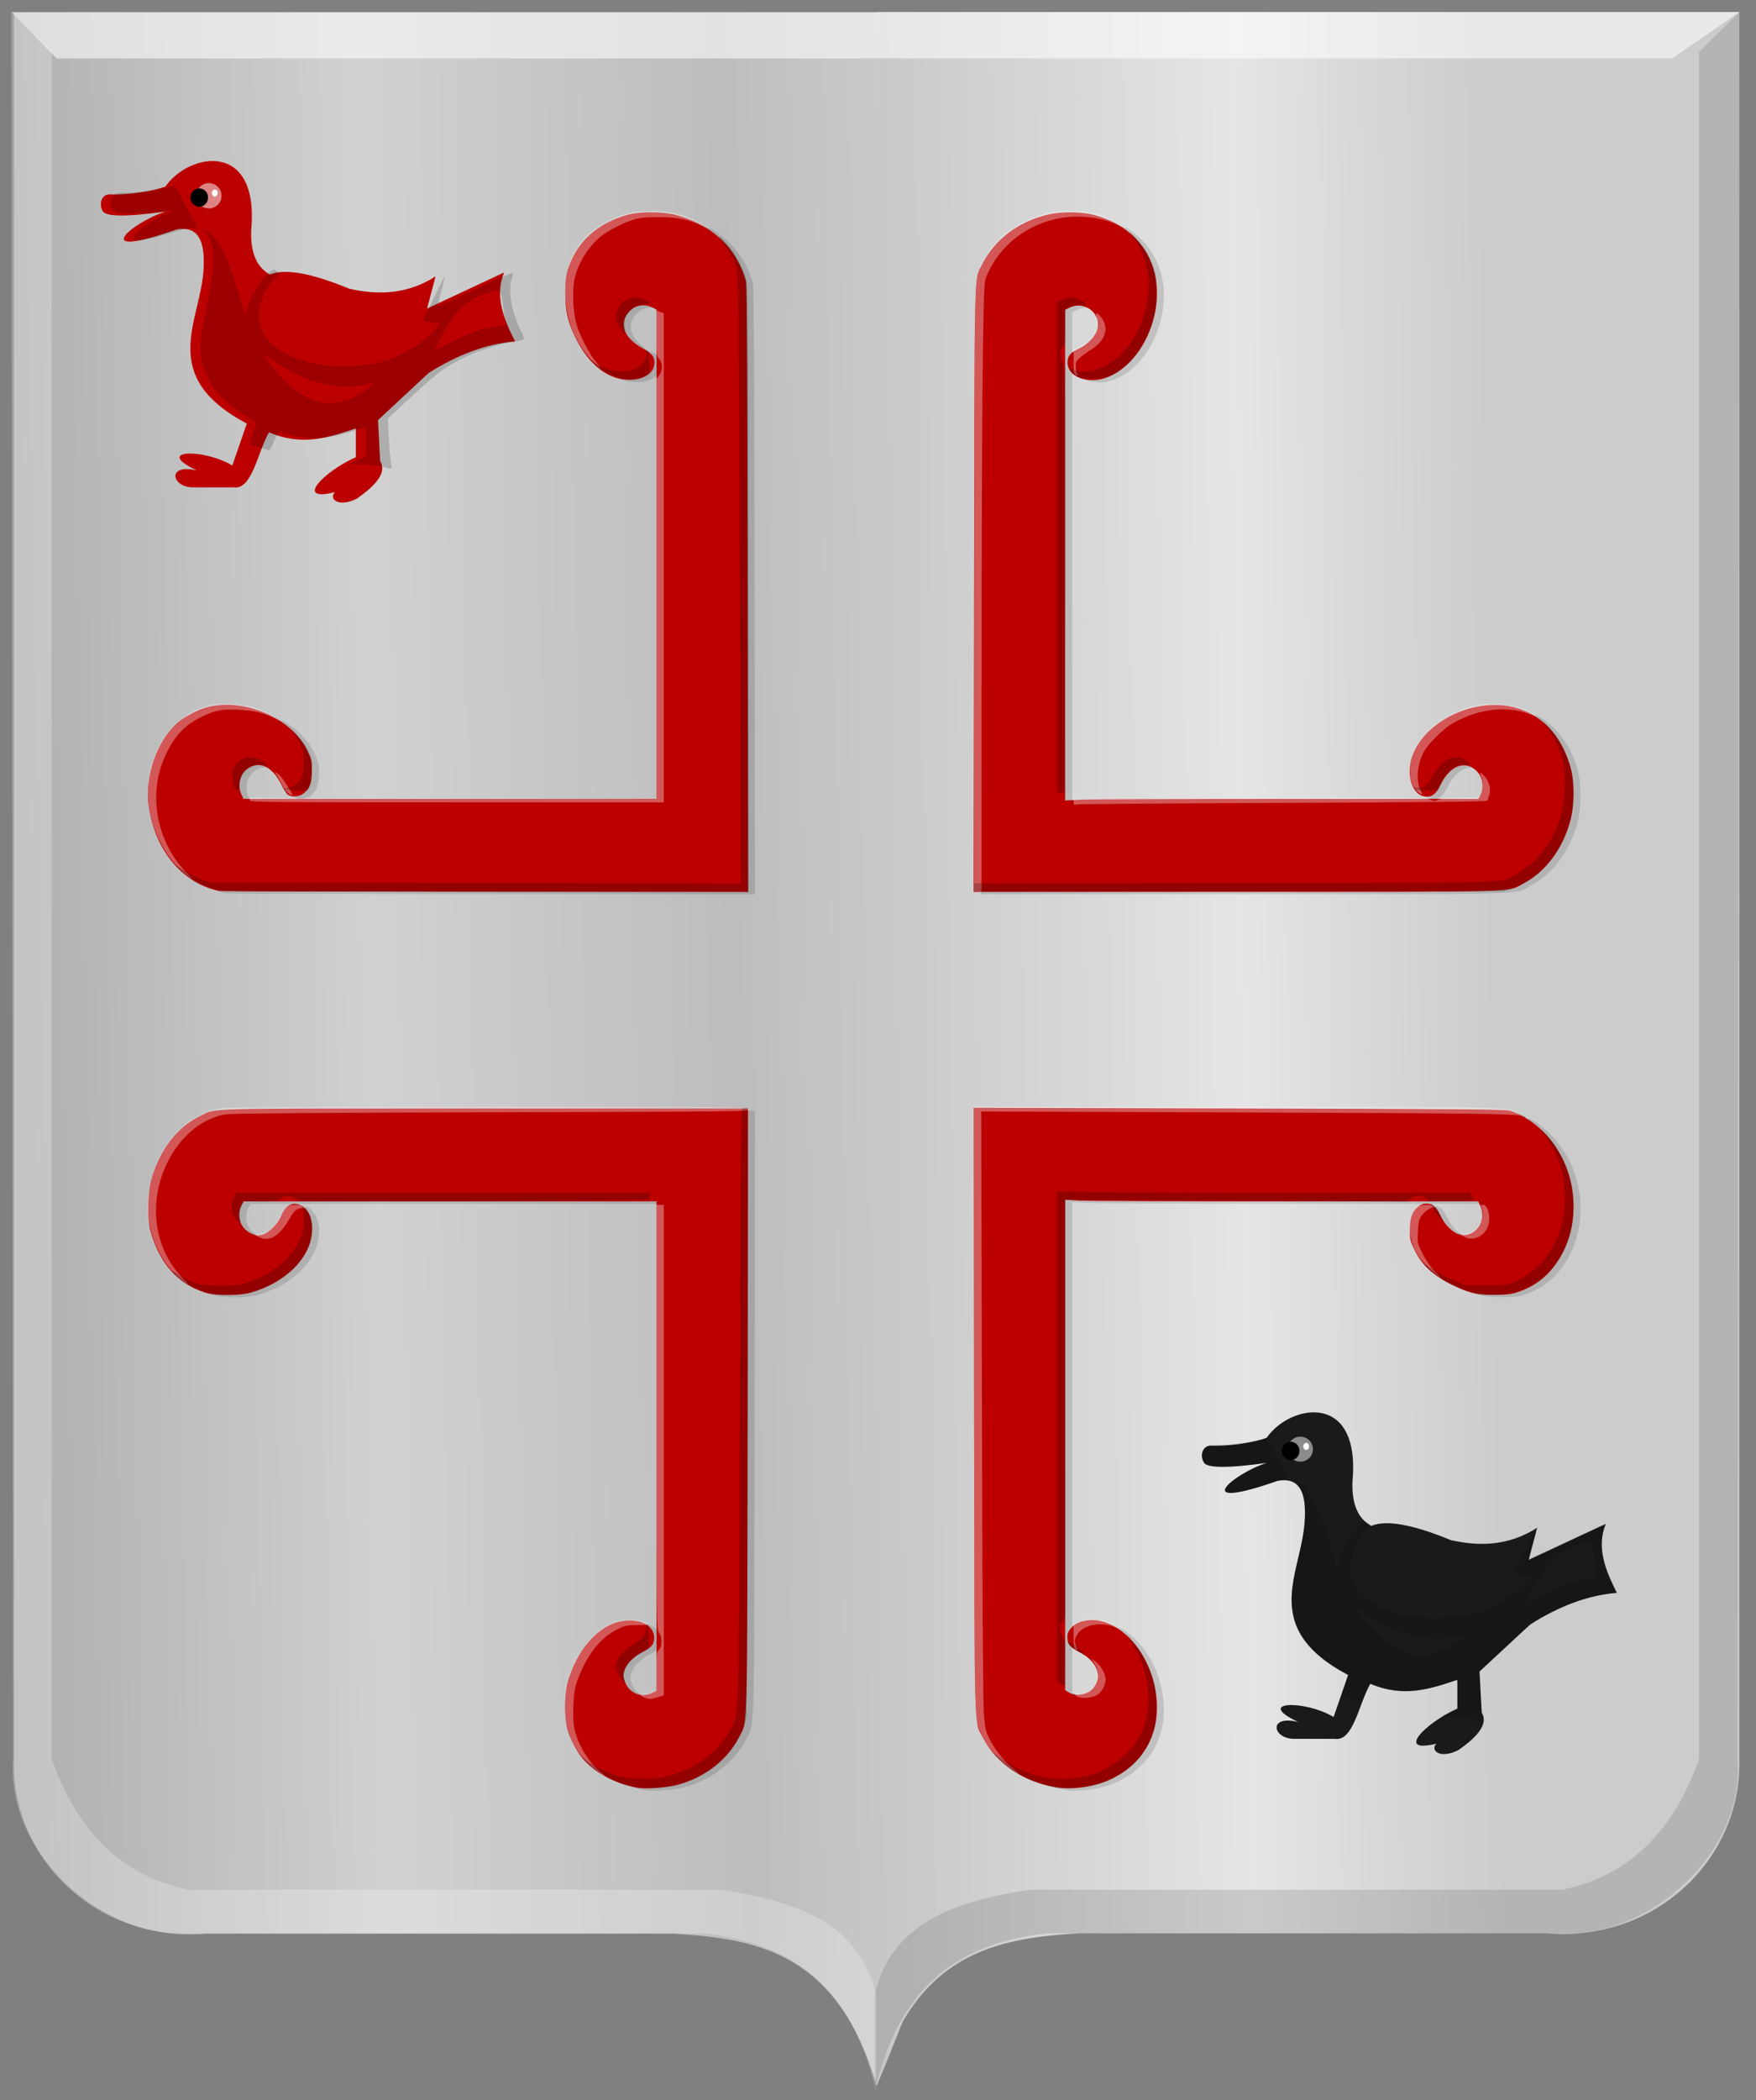 <?xml version="1.0" encoding="UTF-8" standalone="no"?>
<!-- Created with Inkscape (http://www.inkscape.org/) -->

<svg
   xmlns:dc="http://purl.org/dc/elements/1.1/"
   xmlns:cc="http://creativecommons.org/ns#"
   xmlns:rdf="http://www.w3.org/1999/02/22-rdf-syntax-ns#"
   xmlns:svg="http://www.w3.org/2000/svg"
   xmlns="http://www.w3.org/2000/svg"
   xmlns:xlink="http://www.w3.org/1999/xlink"
   xmlns:sodipodi="http://sodipodi.sourceforge.net/DTD/sodipodi-0.dtd"
   xmlns:inkscape="http://www.inkscape.org/namespaces/inkscape"
   width="493.996"
   height="590.716"
   id="svg4082"
   version="1.1"
   inkscape:version="0.48.4 r9939"
   sodipodi:docname="Bredene wapen.svg">
  <rect width="100%" height="100%" fill="#808080" stroke="none"/>
  <defs
     id="defs4084">
    <linearGradient
       gradientTransform="translate(53.538,-39.878)"
       gradientUnits="userSpaceOnUse"
       y2="-32.554"
       x2="88.641"
       y1="-32.554"
       x1="73.236"
       id="linearGradient6983"
       xlink:href="#linearGradient21651"
       inkscape:collect="always" />
    <linearGradient
       gradientTransform="translate(53.538,-39.878)"
       gradientUnits="userSpaceOnUse"
       y2="-32.302"
       x2="70.206"
       y1="-32.302"
       x1="53.538"
       id="linearGradient6973"
       xlink:href="#linearGradient3984"
       inkscape:collect="always" />
    <linearGradient
       id="linearGradient3984">
      <stop
         id="stop3986"
         offset="0"
         style="stop-color:#a3a3a3;stop-opacity:1;" />
      <stop
         id="stop3988"
         offset="0.143"
         style="stop-color:#b0b0b0;stop-opacity:1;" />
      <stop
         style="stop-color:#d1d1d1;stop-opacity:1;"
         offset="0.321"
         id="stop3990" />
      <stop
         id="stop3992"
         offset="0.5"
         style="stop-color:#bdbdbd;stop-opacity:1;" />
      <stop
         style="stop-color:#e5e5e5;stop-opacity:1;"
         offset="0.75"
         id="stop3994" />
      <stop
         id="stop3996"
         offset="0.875"
         style="stop-color:#cccccc;stop-opacity:1;" />
      <stop
         style="stop-color:#cccccc;stop-opacity:1;"
         offset="1"
         id="stop3998" />
    </linearGradient>
    <linearGradient
       gradientUnits="userSpaceOnUse"
       y2="447.256"
       x2="438.368"
       y1="449.399"
       x1="249.661"
       id="linearGradient5869"
       xlink:href="#linearGradient4070-8-2-8-8-7-0-6-5"
       inkscape:collect="always"
       gradientTransform="translate(40,54.281)" />
    <linearGradient
       id="linearGradient21651">
      <stop
         style="stop-color:#cc992d;stop-opacity:1;"
         offset="0"
         id="stop21653" />
      <stop
         style="stop-color:#e1a832;stop-opacity:1;"
         offset="0.143"
         id="stop21655" />
      <stop
         id="stop21657"
         offset="0.321"
         style="stop-color:#e5cf5c;stop-opacity:1;" />
      <stop
         style="stop-color:#e5c547;stop-opacity:1;"
         offset="0.5"
         id="stop21659" />
      <stop
         id="stop21661"
         offset="0.75"
         style="stop-color:#ffffa3;stop-opacity:1;" />
      <stop
         style="stop-color:#ffd94d;stop-opacity:1;"
         offset="0.875"
         id="stop21663" />
      <stop
         id="stop21665"
         offset="1"
         style="stop-color:#ffdb4e;stop-opacity:1;" />
    </linearGradient>
    <linearGradient
       gradientUnits="userSpaceOnUse"
       y2="365.43"
       x2="440.023"
       y1="370.43"
       x1="178.618"
       id="linearGradient3953"
       xlink:href="#linearGradient21651"
       inkscape:collect="always"
       gradientTransform="translate(40,54.281)" />
    <linearGradient
       id="linearGradient4070-8-2-8-8-7-0-6-5">
      <stop
         id="stop4072-1-2-6-4-1-4-7-9"
         offset="0"
         style="stop-color:#a3a3a3;stop-opacity:1;" />
      <stop
         id="stop4074-8-0-7-0-4-8-7-1"
         offset="0.143"
         style="stop-color:#b0b0b0;stop-opacity:1;" />
      <stop
         style="stop-color:#d1d1d1;stop-opacity:1;"
         offset="0.321"
         id="stop4076-6-1-0-3-7-5-9-8" />
      <stop
         id="stop4078-0-2-8-7-6-7-6-1"
         offset="0.5"
         style="stop-color:#bdbdbd;stop-opacity:1;" />
      <stop
         style="stop-color:#e5e5e5;stop-opacity:1;"
         offset="0.75"
         id="stop4080-2-7-1-8-8-3-4-7" />
      <stop
         id="stop4082-4-7-8-3-2-3-1-8"
         offset="0.875"
         style="stop-color:#cccccc;stop-opacity:1;" />
      <stop
         style="stop-color:#cccccc;stop-opacity:1;"
         offset="1"
         id="stop4084-9-0-3-1-3-0-9-6" />
    </linearGradient>
    <linearGradient
       gradientUnits="userSpaceOnUse"
       y2="365.301"
       x2="308.787"
       y1="363.158"
       x1="127.12"
       id="linearGradient5861"
       xlink:href="#linearGradient4070-8-2-8-8-7-0-6-5"
       inkscape:collect="always"
       gradientTransform="translate(40,54.281)" />
    <linearGradient
       inkscape:collect="always"
       xlink:href="#linearGradient3984"
       id="linearGradient4713"
       x1="911.076"
       y1="581.67"
       x2="1115.672"
       y2="579.136"
       gradientUnits="userSpaceOnUse" />
    <linearGradient
       inkscape:collect="always"
       xlink:href="#linearGradient3984"
       id="linearGradient4721"
       x1="909.58"
       y1="583.232"
       x2="1115.598"
       y2="579.177"
       gradientUnits="userSpaceOnUse" />
  </defs>
  <sodipodi:namedview
     id="base"
     pagecolor="#ffffff"
     bordercolor="#666666"
     borderopacity="1.0"
     inkscape:pageopacity="0.0"
     inkscape:pageshadow="2"
     inkscape:zoom="0.98994949"
     inkscape:cx="263.02689"
     inkscape:cy="266.48119"
     inkscape:document-units="px"
     inkscape:current-layer="layer1-5"
     showgrid="false"
     fit-margin-top="0"
     fit-margin-left="0"
     fit-margin-right="0"
     fit-margin-bottom="0"
     inkscape:window-width="1600"
     inkscape:window-height="837"
     inkscape:window-x="-8"
     inkscape:window-y="-8"
     inkscape:window-maximized="1" />
  <g
     inkscape:label="Laag 1"
     inkscape:groupmode="layer"
     id="layer1"
     transform="translate(-50.727,-162.452)">
    <g
       transform="matrix(2.75,0,0,2.819,-2526.678,-1175.159)"
       id="layer1-5"
       inkscape:label="Laag 1">
      <path
         sodipodi:nodetypes="cccccccc"
         id="path2830"
         d="m 1026.928,475.744 -88.271,0 0,174.318 c -0.291,9.927 8.615,18.264 19.653,17.359 l 24.841,0 23.038,0 c 8.578,0.507 16.814,1.951 20.738,15.19 28.295,-66.498 32.225,-135.112 0,-206.867 z"
         style="fill:url(#linearGradient4721);fill-opacity:1;stroke:#000000;stroke-width:1px;stroke-linecap:butt;stroke-linejoin:miter;stroke-opacity:0"
         inkscape:connector-curvature="0" />
      <path
         sodipodi:nodetypes="cccccccc"
         id="path2830-5"
         d="m 1026.894,475.703 88.271,0 0,174.318 c 0.291,9.927 -8.615,18.264 -19.653,17.359 l -24.841,0 -23.038,0 c -8.578,0.507 -16.814,1.951 -20.738,15.19 l 0,-206.867 z"
         style="fill:url(#linearGradient4713);fill-opacity:1;stroke:#000000;stroke-width:1px;stroke-linecap:butt;stroke-linejoin:miter;stroke-opacity:0"
         inkscape:connector-curvature="0" />
      <path
         sodipodi:nodetypes="ccccccccccc"
         id="path4051-6"
         d="m 1115.165,475.703 -4.126,3.978 0,170.339 c -2.48,6.762 -6.737,11.554 -13.994,13.02 l -54.541,0 c -7.412,1.149 -14.045,3.149 -15.788,10.488 l 0,9.584 c 2.767,-11.48 9.591,-14.783 17.582,-15.732 l 53.286,0 c 8.205,0.21 18.143,-7.82 17.403,-17.359 l 0.179,-174.318 z"
         style="fill:#000000;fill-opacity:0.118;stroke:#000000;stroke-width:1px;stroke-linecap:butt;stroke-linejoin:miter;stroke-opacity:0"
         inkscape:connector-curvature="0" />
      <path
         sodipodi:nodetypes="ccccccccccc"
         id="path4051"
         d="m 938.404,475.703 4.127,3.978 0,170.339 c 2.48,6.762 6.737,11.554 13.994,13.02 l 54.541,0 c 7.412,1.149 14.045,3.149 15.788,10.488 l 0,9.584 c -2.767,-11.48 -9.591,-14.783 -17.582,-15.732 l -53.286,0 c -8.205,0.21 -18.143,-7.82 -17.403,-17.359 l -0.179,-174.318 z"
         style="fill:#ffffff;fill-opacity:0.247;stroke:#000000;stroke-width:1px;stroke-linecap:butt;stroke-linejoin:miter;stroke-opacity:0"
         inkscape:connector-curvature="0" />
      <path
         sodipodi:nodetypes="ccccc"
         id="path25964"
         d="m 938.404,475.703 4.636,4.625 165.25,0 6.875,-4.625 -176.761,0 z"
         style="fill:#ffffff;fill-opacity:0.566;stroke:#000000;stroke-width:1px;stroke-linecap:butt;stroke-linejoin:miter;stroke-opacity:0"
         inkscape:connector-curvature="0" />
      <path
         style="fill:#000000;fill-opacity:0.132"
         d="m 1003.226,653.101 c -2.19,-0.352 -4.326,-1.437 -5.586,-2.836 -0.64,-0.711 -1.328,-1.971 -1.641,-3.004 -0.304,-1.007 -0.303,-3.464 0.003,-4.577 0.918,-3.341 3.157,-5.829 5.594,-6.218 1.836,-0.293 3.28,0.439 3.28,1.663 0,0.654 -0.253,0.955 -1.208,1.435 -0.952,0.479 -1.648,1.186 -1.859,1.888 -0.125,0.416 -0.115,0.577 0.063,1.042 0.465,1.215 1.722,1.684 2.912,1.086 l 0.336,-0.169 0,-24.408 0,-24.408 -21.113,0 -21.113,0 -0.171,0.274 c -0.681,1.089 -0.19,2.502 1.031,2.968 0.469,0.179 0.622,0.187 1.094,0.055 0.66,-0.185 1.499,-1.021 1.875,-1.869 0.376,-0.848 0.765,-1.183 1.374,-1.183 1.277,0 2.034,1.477 1.701,3.32 -0.44,2.44 -2.907,4.635 -6.229,5.543 -1.115,0.305 -3.575,0.306 -4.583,0.002 -2.827,-0.852 -4.75,-2.961 -5.636,-6.18 -0.325,-1.179 -0.298,-3.64 0.054,-4.961 0.811,-3.042 2.634,-5.385 5.073,-6.519 1.675,-0.779 -0.425,-0.726 29.105,-0.726 l 26.894,0 -0.043,30.118 c -0.047,33.447 0.023,30.873 -0.894,32.635 -1.182,2.269 -3.538,4.031 -6.35,4.748 -1.004,0.256 -3.172,0.412 -3.962,0.285 z m 42.812,-0.044 c -3.388,-0.537 -6.184,-2.383 -7.53,-4.973 -0.932,-1.792 -0.855,0.985 -0.903,-32.619 l -0.043,-30.209 27.195,0.062 c 22.271,0.051 27.284,0.092 27.684,0.226 2.507,0.838 4.633,2.92 5.723,5.603 1.112,2.738 1.001,5.97 -0.29,8.448 -1.113,2.136 -2.643,3.437 -4.821,4.102 -0.548,0.167 -1.119,0.223 -2.261,0.22 -1.888,-0.005 -2.643,-0.19 -4.496,-1.101 -1.797,-0.883 -2.928,-1.937 -3.644,-3.394 -0.445,-0.907 -0.476,-1.038 -0.466,-2.014 0.012,-1.197 0.211,-1.764 0.789,-2.25 0.364,-0.306 0.618,-0.377 1.156,-0.324 0.451,0.044 0.754,0.346 1.154,1.149 0.467,0.938 1.259,1.717 1.927,1.897 1.584,0.426 2.903,-1.306 2.17,-2.85 l -0.207,-0.437 -19.643,0 c -10.804,0 -20.311,-0.036 -21.129,-0.08 l -1.486,-0.08 0,24.465 0,24.465 0.379,0.223 c 0.766,0.452 1.987,0.217 2.543,-0.489 0.928,-1.179 0.321,-2.633 -1.476,-3.537 -1.038,-0.522 -1.262,-0.839 -1.215,-1.719 0.019,-0.364 0.572,-0.991 1.049,-1.19 3.173,-1.324 7.133,2.043 7.957,6.765 0.664,3.806 -0.92,7.01 -4.303,8.706 -1.649,0.827 -4.052,1.214 -5.811,0.935 z m -85.647,-89.429 c -0.168,-0.028 -0.581,-0.138 -0.917,-0.244 -3.322,-1.051 -5.772,-4.266 -6.301,-8.27 -0.401,-3.039 0.818,-6.464 2.951,-8.287 0.626,-0.535 1.917,-1.215 2.8,-1.475 3.792,-1.116 8.83,0.934 10.462,4.257 0.445,0.907 0.476,1.038 0.466,2.014 -0.012,1.223 -0.222,1.798 -0.825,2.257 -0.47,0.358 -1.218,0.42 -1.627,0.134 -0.14,-0.098 -0.434,-0.537 -0.652,-0.976 -0.945,-1.899 -2.353,-2.494 -3.594,-1.52 -0.696,0.547 -0.911,1.615 -0.499,2.482 l 0.207,0.437 21.129,0 21.129,0 0,-24.408 0,-24.408 -0.336,-0.169 c -0.882,-0.444 -1.77,-0.321 -2.426,0.334 -1.149,1.147 -0.612,2.665 1.299,3.667 0.954,0.5 1.272,0.876 1.255,1.481 -0.034,1.196 -1.518,1.921 -3.336,1.629 -1.927,-0.31 -3.664,-1.863 -4.842,-4.329 -0.734,-1.537 -0.947,-2.495 -0.949,-4.266 -10e-4,-1.574 0.169,-2.377 0.75,-3.54 1.021,-2.044 2.922,-3.506 5.512,-4.239 1.338,-0.379 3.691,-0.371 5.151,0.017 2.935,0.781 5.212,2.518 6.396,4.879 0.302,0.603 0.606,1.388 0.676,1.746 0.084,0.433 0.14,10.697 0.166,30.767 l 0.04,30.118 -26.889,-0.017 c -14.789,-0.009 -27.027,-0.04 -27.195,-0.068 z m 77.214,-30.033 c 0.047,-32.955 0,-30.873 0.769,-32.4 1.288,-2.548 3.707,-4.347 6.802,-5.06 1.393,-0.321 3.461,-0.294 4.791,0.062 5.154,1.38 7.529,5.954 5.759,11.092 -1.157,3.359 -3.996,5.681 -6.526,5.338 -1.282,-0.174 -2.039,-0.827 -2.039,-1.76 0,-0.607 0.335,-0.997 1.181,-1.37 0.783,-0.346 1.577,-1.113 1.825,-1.762 0.609,-1.593 -1.182,-3.075 -2.795,-2.31 l -0.456,0.216 0,24.477 0,24.477 1.486,-0.08 c 0.817,-0.044 10.329,-0.08 21.138,-0.08 l 19.652,0 0.146,-0.272 c 0.459,-0.857 0.337,-1.842 -0.308,-2.487 -1.148,-1.146 -2.733,-0.581 -3.689,1.315 -0.466,0.925 -0.82,1.224 -1.448,1.224 -1.21,0 -1.978,-1.552 -1.655,-3.344 0.474,-2.629 3.453,-5.05 6.963,-5.66 4.514,-0.785 8.139,1.579 9.439,6.155 0.378,1.332 0.372,3.686 -0.014,5.133 -0.76,2.85 -2.5,5.166 -4.764,6.342 -1.801,0.936 0.554,0.866 -29.41,0.868 l -26.889,0.002 0.043,-30.118 z"
         id="path3851-2"
         inkscape:connector-curvature="0" />
      <path
         style="fill:#bc0000;fill-opacity:1"
         d="m 1002.509,652.867 c -2.19,-0.352 -4.326,-1.437 -5.586,-2.836 -0.64,-0.711 -1.328,-1.971 -1.641,-3.004 -0.304,-1.007 -0.303,-3.464 0.003,-4.577 0.918,-3.341 3.157,-5.829 5.594,-6.218 1.836,-0.293 3.28,0.439 3.28,1.663 0,0.654 -0.253,0.955 -1.208,1.435 -0.952,0.479 -1.648,1.186 -1.859,1.888 -0.125,0.416 -0.115,0.577 0.063,1.042 0.465,1.215 1.722,1.684 2.912,1.086 l 0.336,-0.169 0,-24.408 0,-24.408 -21.113,0 -21.113,0 -0.171,0.274 c -0.681,1.089 -0.19,2.502 1.031,2.968 0.469,0.179 0.622,0.187 1.094,0.055 0.66,-0.185 1.499,-1.021 1.875,-1.869 0.376,-0.848 0.765,-1.183 1.374,-1.183 1.277,0 2.034,1.477 1.701,3.32 -0.44,2.44 -2.907,4.635 -6.229,5.543 -1.115,0.305 -3.575,0.306 -4.583,0.002 -2.827,-0.852 -4.75,-2.961 -5.636,-6.18 -0.325,-1.179 -0.298,-3.64 0.054,-4.961 0.811,-3.042 2.634,-5.385 5.073,-6.519 1.675,-0.779 -0.425,-0.726 29.105,-0.726 l 26.894,0 -0.043,30.118 c -0.047,33.447 0.023,30.873 -0.894,32.635 -1.182,2.269 -3.538,4.031 -6.35,4.748 -1.004,0.256 -3.172,0.412 -3.962,0.285 z m 42.812,-0.044 c -3.388,-0.537 -6.184,-2.383 -7.53,-4.973 -0.932,-1.792 -0.855,0.985 -0.903,-32.619 l -0.043,-30.209 27.195,0.062 c 22.271,0.051 27.284,0.092 27.684,0.226 2.507,0.838 4.633,2.92 5.723,5.603 1.112,2.738 1.001,5.97 -0.29,8.448 -1.113,2.136 -2.643,3.437 -4.821,4.102 -0.548,0.167 -1.119,0.223 -2.261,0.22 -1.888,-0.005 -2.643,-0.19 -4.496,-1.101 -1.797,-0.883 -2.928,-1.937 -3.644,-3.394 -0.445,-0.907 -0.476,-1.038 -0.466,-2.014 0.012,-1.197 0.211,-1.764 0.789,-2.25 0.364,-0.306 0.617,-0.377 1.156,-0.324 0.451,0.044 0.754,0.346 1.154,1.149 0.467,0.938 1.259,1.717 1.928,1.897 1.584,0.426 2.903,-1.306 2.17,-2.85 l -0.207,-0.437 -19.643,0 c -10.803,0 -20.311,-0.036 -21.128,-0.08 l -1.486,-0.08 0,24.465 0,24.465 0.379,0.223 c 0.766,0.452 1.987,0.217 2.543,-0.489 0.928,-1.179 0.321,-2.633 -1.476,-3.537 -1.038,-0.522 -1.262,-0.839 -1.215,-1.719 0.019,-0.364 0.572,-0.991 1.049,-1.19 3.173,-1.324 7.133,2.043 7.957,6.765 0.664,3.806 -0.92,7.01 -4.303,8.706 -1.649,0.827 -4.052,1.214 -5.811,0.935 z m -85.647,-89.429 c -0.168,-0.028 -0.581,-0.138 -0.917,-0.244 -3.322,-1.051 -5.772,-4.266 -6.301,-8.27 -0.401,-3.039 0.818,-6.464 2.951,-8.287 0.626,-0.535 1.917,-1.215 2.8,-1.475 3.792,-1.116 8.83,0.934 10.462,4.257 0.445,0.907 0.476,1.038 0.466,2.014 -0.012,1.223 -0.222,1.798 -0.825,2.257 -0.47,0.358 -1.218,0.42 -1.627,0.134 -0.14,-0.098 -0.434,-0.537 -0.652,-0.976 -0.945,-1.899 -2.353,-2.494 -3.594,-1.52 -0.696,0.547 -0.911,1.615 -0.499,2.482 l 0.207,0.437 21.129,0 21.129,0 0,-24.408 0,-24.408 -0.336,-0.169 c -0.882,-0.444 -1.77,-0.321 -2.426,0.334 -1.149,1.147 -0.612,2.665 1.299,3.667 0.954,0.5 1.272,0.876 1.255,1.481 -0.034,1.196 -1.518,1.921 -3.336,1.629 -1.927,-0.31 -3.664,-1.863 -4.842,-4.329 -0.734,-1.537 -0.947,-2.495 -0.949,-4.266 -10e-4,-1.574 0.169,-2.377 0.75,-3.54 1.021,-2.044 2.922,-3.506 5.512,-4.239 1.338,-0.379 3.691,-0.371 5.15,0.017 2.935,0.781 5.212,2.518 6.396,4.879 0.302,0.603 0.606,1.388 0.676,1.746 0.084,0.433 0.14,10.697 0.166,30.767 l 0.04,30.118 -26.889,-0.017 c -14.789,-0.009 -27.027,-0.04 -27.195,-0.068 z m 77.214,-30.033 c 0.047,-32.955 0,-30.873 0.769,-32.4 1.288,-2.548 3.707,-4.347 6.802,-5.06 1.393,-0.321 3.461,-0.294 4.791,0.062 5.154,1.38 7.529,5.954 5.759,11.092 -1.157,3.359 -3.996,5.681 -6.526,5.338 -1.282,-0.174 -2.039,-0.827 -2.039,-1.76 0,-0.607 0.335,-0.997 1.181,-1.37 0.783,-0.346 1.577,-1.113 1.825,-1.762 0.609,-1.593 -1.182,-3.075 -2.795,-2.31 l -0.456,0.216 0,24.477 0,24.477 1.486,-0.08 c 0.817,-0.044 10.329,-0.08 21.138,-0.08 l 19.652,0 0.146,-0.272 c 0.46,-0.857 0.338,-1.842 -0.308,-2.487 -1.148,-1.146 -2.733,-0.581 -3.689,1.315 -0.466,0.925 -0.82,1.224 -1.448,1.224 -1.21,0 -1.978,-1.552 -1.655,-3.344 0.474,-2.629 3.453,-5.05 6.962,-5.66 4.514,-0.785 8.139,1.579 9.439,6.155 0.378,1.332 0.372,3.686 -0.014,5.133 -0.76,2.85 -2.5,5.166 -4.764,6.342 -1.801,0.936 0.554,0.866 -29.41,0.868 l -26.889,0.002 0.043,-30.118 z"
         id="path3851-1"
         inkscape:connector-curvature="0" />
      <path
         style="fill:#ffffff;fill-opacity:0.34"
         d="m 998.306,651.154 c -1.477,-1.086 -2.322,-2.207 -2.909,-3.861 -0.282,-0.796 -0.317,-1.078 -0.317,-2.543 10e-4,-1.435 0.043,-1.786 0.328,-2.723 1.026,-3.374 3.386,-5.758 5.858,-5.914 0.895,-0.057 1.695,0.084 2.079,0.365 0.177,0.129 0.025,0.155 -0.92,0.155 -0.979,6e-5 -1.229,0.045 -1.848,0.335 -1.071,0.501 -1.841,1.118 -2.593,2.078 -0.715,0.912 -1.481,2.39 -1.819,3.507 -0.275,0.91 -0.382,3.15 -0.2,4.216 0.279,1.64 1.462,3.572 2.823,4.609 0.235,0.179 0.393,0.327 0.35,0.327 -0.043,10e-4 -0.417,-0.248 -0.831,-0.552 z m 42.462,-0.117 c -1.478,-1.012 -2.527,-2.208 -3.173,-3.617 -0.702,-1.533 -0.658,0.481 -0.703,-32.3 l -0.041,-30.179 26.767,0.002 c 29.057,0.002 27.697,-0.029 28.984,0.667 0.327,0.177 0.484,0.281 0.35,0.232 -0.619,-0.225 -4.361,-0.271 -29.009,-0.358 l -26.321,-0.093 0.068,29.343 c 0.045,19.483 0.113,29.852 0.2,30.859 0.112,1.276 0.19,1.633 0.499,2.258 0.534,1.082 1.497,2.306 2.326,2.956 0.63,0.494 0.814,0.667 0.694,0.65 -0.017,-0.002 -0.305,-0.192 -0.641,-0.422 z m -37.544,-7.154 c -0.562,-0.162 -0.621,-0.353 -0.109,-0.353 0.237,0 0.625,-0.093 0.863,-0.206 l 0.432,-0.206 0,-1.911 c 0,-1.756 0.02,-1.929 0.244,-2.132 0.178,-0.161 0.244,-0.376 0.244,-0.796 0,-0.39 -0.079,-0.675 -0.244,-0.885 -0.242,-0.308 -0.244,-0.495 -0.244,-21.498 l 0,-21.188 0.367,0 0.367,0 0,24.468 0,24.468 -0.633,0.188 c -0.708,0.21 -0.738,0.211 -1.286,0.053 z m 44.135,-0.166 c -0.222,-0.168 -0.207,-0.179 0.235,-0.183 1.565,-0.013 2.483,-1.753 1.615,-3.062 l -0.343,-0.517 0.388,0.276 c 0.505,0.359 0.976,1.079 1.065,1.627 0.105,0.645 -0.339,1.49 -0.944,1.799 -0.57,0.29 -1.668,0.323 -2.016,0.061 z m -0.146,-4.662 c -0.108,-0.043 -0.153,-0.419 -0.153,-1.279 l 0,-1.217 0.569,-0.252 c 0.857,-0.378 2.275,-0.28 3.377,0.236 0.965,0.451 1.077,0.592 0.207,0.262 -1.399,-0.531 -3.141,-0.192 -3.756,0.732 -0.32,0.48 -0.344,0.794 -0.099,1.264 0.174,0.332 0.15,0.374 -0.146,0.255 z m -91.326,-36.826 c -2.507,-1.838 -3.907,-5.415 -3.426,-8.755 0.616,-4.279 3.397,-7.576 7.039,-8.347 0.736,-0.156 4.481,-0.181 27.586,-0.182 26.08,-0.002 26.734,0.004 26.734,0.227 0,0.224 -0.667,0.231 -26.184,0.297 -17.673,0.045 -26.513,0.11 -27.198,0.199 -2.743,0.357 -5.287,2.62 -6.515,5.795 -1.436,3.715 -0.7,7.78 1.885,10.415 0.412,0.42 0.722,0.762 0.691,0.76 -0.032,-0.002 -0.307,-0.186 -0.611,-0.409 z m 127.96,-0.817 c -1.595,-1.326 -2.38,-2.755 -2.374,-4.324 0,-0.991 0.186,-1.617 0.6,-2.063 0.257,-0.277 0.391,-0.317 1.064,-0.315 0.423,10e-4 0.852,0.055 0.953,0.12 0.144,0.093 0.116,0.119 -0.135,0.12 -0.43,0.003 -1.082,0.461 -1.38,0.971 -0.18,0.307 -0.259,0.71 -0.297,1.508 -0.052,1.082 -0.049,1.096 0.464,2.106 0.331,0.653 0.775,1.282 1.238,1.756 0.397,0.407 0.697,0.739 0.667,0.739 -0.031,0 -0.391,-0.278 -0.8,-0.619 z m -120.135,-3.495 -0.428,-0.198 0.489,-0.079 c 1.015,-0.165 1.499,-0.579 2.212,-1.895 0.255,-0.47 0.521,-0.895 0.592,-0.944 0.156,-0.109 1.437,-0.123 1.708,-0.019 0.106,0.041 0.193,0.126 0.193,0.19 0,0.064 -0.046,0.088 -0.103,0.052 -0.057,-0.035 -0.303,-0.009 -0.547,0.059 -0.374,0.103 -0.527,0.261 -0.964,0.996 -1.061,1.783 -2.038,2.353 -3.152,1.838 z m 123.472,0.05 c -0.538,-0.204 -0.63,-0.33 -0.239,-0.33 1.182,0 2.227,-1.34 1.909,-2.447 -0.066,-0.231 -0.12,-0.434 -0.12,-0.451 0,-0.017 0.113,-0.031 0.251,-0.031 0.33,0 0.605,0.656 0.605,1.443 0,1.292 -1.266,2.249 -2.405,1.817 z m 6.193,-11.926 c -0.11,-0.071 -0.125,-0.119 -0.038,-0.12 0.08,-10e-4 0.18,0.053 0.221,0.12 0.094,0.152 0.052,0.152 -0.183,0 z m -56.478,-22.672 c -0.01,-0.05 0,-13.657 0.014,-30.238 0.033,-32.873 -0.017,-30.644 0.729,-32.246 1.169,-2.509 3.685,-4.399 6.821,-5.125 1.325,-0.306 3.562,-0.282 4.796,0.052 0.995,0.269 2.567,0.979 3.055,1.378 0.23,0.189 0.125,0.163 -0.428,-0.105 -1.045,-0.507 -1.799,-0.726 -3.055,-0.889 -4.06,-0.525 -8.11,1.375 -10.114,4.746 -0.32,0.538 -0.639,1.245 -0.708,1.57 -0.224,1.051 -0.344,13.98 -0.352,37.727 l -0.01,23.221 -0.367,0 c -0.202,0 -0.374,-0.041 -0.383,-0.091 z m -80.521,-1.541 c -1.737,-1.284 -3.11,-3.442 -3.697,-5.813 -0.367,-1.481 -0.36,-3.594 0.015,-5.001 0.779,-2.921 2.72,-5.09 5.316,-5.943 0.868,-0.285 1.187,-0.326 2.521,-0.322 1.735,0.005 2.996,0.304 4.496,1.065 1.186,0.602 1.471,0.878 0.393,0.38 -1.308,-0.605 -2.185,-0.809 -3.803,-0.885 -1.641,-0.077 -2.299,0.041 -3.645,0.655 -1.784,0.814 -2.91,1.96 -3.791,3.86 -0.604,1.302 -0.863,2.322 -0.948,3.733 -0.174,2.885 0.999,5.954 3.047,7.967 0.401,0.394 0.71,0.715 0.687,0.713 -0.023,-0.002 -0.289,-0.186 -0.591,-0.409 z m 90.68,-7.305 0,-0.299 17.934,-0.079 c 16.346,-0.072 17.98,-0.061 18.454,0.119 0.479,0.182 0.56,0.182 1.043,-0.002 0.396,-0.151 0.947,-0.2 2.258,-0.2 l 1.734,0 0.172,-0.336 c 0.356,-0.696 0.359,-1.127 0.012,-2.044 -0.067,-0.178 0.025,-0.134 0.341,0.164 0.552,0.52 0.777,1.251 0.591,1.921 -0.073,0.263 -0.174,0.539 -0.224,0.614 -0.066,0.098 -5.831,0.159 -20.806,0.219 -11.393,0.046 -20.893,0.115 -21.112,0.153 -0.359,0.062 -0.397,0.04 -0.397,-0.23 z m -84.251,-0.166 c -0.041,-0.106 -0.074,-0.218 -0.074,-0.249 0,-0.031 1.086,-0.028 2.414,0.007 1.328,0.035 2.716,0.057 3.086,0.05 0.37,-0.007 8.66,0 18.423,0.014 l 17.751,0.027 0,-20.949 0,-20.949 0.272,-0.368 c 0.365,-0.493 0.365,-1.219 0,-1.607 -0.261,-0.278 -0.272,-0.38 -0.272,-2.564 l 0,-2.274 0.367,0.128 0.367,0.128 0,24.399 0,24.399 -21.129,0 c -19.155,0 -21.136,-0.018 -21.204,-0.193 z m 3.762,-0.847 c -0.169,-0.169 -0.413,-0.544 -0.541,-0.833 -0.128,-0.289 -0.354,-0.68 -0.502,-0.868 -0.241,-0.306 -0.244,-0.328 -0.034,-0.215 0.129,0.07 0.353,0.255 0.497,0.412 0.272,0.297 1.144,1.627 1.144,1.745 0,0.162 -0.28,0.042 -0.563,-0.241 z m 115.691,-0.012 c -0.646,-0.543 -0.917,-1.588 -0.739,-2.846 0.151,-1.065 0.592,-1.921 1.481,-2.873 1.31,-1.403 3.202,-2.455 5.181,-2.881 1.695,-0.365 3.906,-0.138 5.377,0.551 0.965,0.452 1.209,0.713 0.344,0.368 -2.39,-0.953 -5.247,-0.667 -7.982,0.8 -1,0.537 -2.67,2.157 -3.082,2.99 -0.643,1.303 -0.759,2.796 -0.286,3.709 0.275,0.53 0.186,0.585 -0.294,0.182 z m -35.049,-41.627 c -0.108,-0.043 -0.153,-0.417 -0.153,-1.268 l 0,-1.207 0.689,-0.326 c 0.876,-0.414 1.576,-1.111 1.772,-1.765 0.129,-0.43 0.123,-0.595 -0.039,-1.044 -0.212,-0.59 -0.122,-0.676 0.272,-0.259 1.014,1.073 0.66,2.428 -0.88,3.365 -0.406,0.247 -0.931,0.617 -1.168,0.822 -0.371,0.321 -0.43,0.445 -0.423,0.894 0,0.287 0.072,0.599 0.152,0.695 0.145,0.175 0.064,0.208 -0.221,0.093 z m -49.121,-1.111 c -1.922,-1.755 -3.039,-4.405 -3.023,-7.17 0.019,-3.242 1.472,-5.584 4.368,-7.038 1.504,-0.755 2.551,-0.992 4.421,-0.999 1.856,-0.008 3.042,0.251 4.644,1.013 1.241,0.59 1.748,0.984 0.622,0.484 -1.524,-0.677 -2.512,-0.876 -4.411,-0.886 -1.246,-0.006 -1.927,0.048 -2.505,0.2 -1.021,0.268 -2.838,1.166 -3.544,1.751 -1.389,1.151 -2.423,2.868 -2.694,4.47 -0.203,1.2 -0.084,3.207 0.255,4.301 0.364,1.175 1.213,2.779 1.954,3.692 0.341,0.42 0.603,0.762 0.583,0.762 -0.02,-0.001 -0.321,-0.262 -0.67,-0.58 z m 5.429,-1.239 c -0.502,-0.322 -0.572,-0.435 -0.129,-0.21 0.214,0.109 0.424,0.253 0.466,0.321 0.098,0.158 0.069,0.149 -0.337,-0.111 z"
         id="path3886-4"
         inkscape:connector-curvature="0" />
      <path
         style="fill:#000000;fill-opacity:0.217"
         d="m 1002.137,652.771 c -1.209,-0.231 -1.659,-0.389 -2.855,-1 -0.634,-0.324 -1.348,-0.821 -1.833,-1.274 -0.831,-0.777 -0.8,-0.82 0.122,-0.169 0.718,0.507 1.447,0.869 2.503,1.244 1.171,0.415 3.426,0.512 5.013,0.216 2.68,-0.501 5.11,-2.039 6.487,-4.107 0.883,-1.327 1.024,-1.815 1.149,-3.998 0.06,-1.05 0.148,-14.665 0.195,-30.256 0.082,-27.074 0.096,-28.348 0.303,-28.348 0.12,0 0.292,-0.029 0.384,-0.064 0.14,-0.053 0.16,4.731 0.126,30.118 -0.025,19.327 -0.083,30.401 -0.161,30.791 -0.478,2.402 -2.514,4.761 -5.166,5.984 -1.882,0.869 -4.413,1.217 -6.268,0.862 z m 43.524,0.098 c -2.608,-0.384 -4.53,-1.272 -6.197,-2.863 l -0.892,-0.852 0.898,0.66 c 2.957,2.174 6.711,2.745 10.04,1.527 1.494,-0.546 3.174,-1.863 4.037,-3.164 1.812,-2.732 1.493,-7.042 -0.749,-10.119 l -0.494,-0.678 0.625,0.655 c 1.101,1.155 1.916,2.653 2.399,4.41 0.306,1.114 0.304,3.568 0,4.577 -0.301,0.987 -0.802,1.958 -1.397,2.709 -0.979,1.237 -2.813,2.367 -4.618,2.844 -0.929,0.245 -2.897,0.403 -3.649,0.293 z m 0.092,-10.383 -0.397,-0.192 0,-24.477 0,-24.477 3.136,0.081 c 1.725,0.044 11.242,0.081 21.148,0.081 l 18.012,0 0.167,0.397 0.167,0.397 -2.26,0.033 -2.26,0.033 -0.382,-0.321 c -0.313,-0.263 -0.467,-0.309 -0.858,-0.257 -0.262,0.035 -0.605,0.184 -0.762,0.332 l -0.286,0.268 -17.484,-0.091 -17.484,-0.091 0,20.821 0,20.821 -0.29,0.427 c -0.242,0.356 -0.275,0.51 -0.199,0.924 0.05,0.274 0.182,0.598 0.293,0.72 0.175,0.193 0.198,0.523 0.169,2.493 l -0.033,2.27 -0.397,-0.192 z m -44.912,-0.375 c -0.577,-0.604 -0.742,-1.445 -0.407,-2.081 0.252,-0.48 1,-1.143 1.874,-1.663 0.857,-0.51 1.008,-0.712 1.008,-1.354 0,-0.302 0.049,-0.429 0.153,-0.395 0.108,0.036 0.153,0.388 0.153,1.195 l 0,1.144 -0.733,0.405 c -1.361,0.752 -2.041,1.782 -1.779,2.694 0.062,0.214 0.099,0.39 0.082,0.39 -0.016,0 -0.174,-0.151 -0.35,-0.336 z m 46.715,-2.846 c -0.634,-0.335 -1.172,-0.815 -1.052,-0.936 0.093,-0.093 1.101,0.549 1.475,0.939 0.427,0.445 0.424,0.445 -0.424,-0.004 z m -88.388,-35.629 c -1.446,-0.264 -2.661,-0.831 -3.851,-1.796 -0.712,-0.578 -0.656,-0.747 0.079,-0.242 0.329,0.226 0.975,0.566 1.436,0.755 0.741,0.304 1.027,0.35 2.487,0.397 1.888,0.06 2.67,-0.054 3.996,-0.585 2.146,-0.858 3.744,-2.22 4.524,-3.855 0.405,-0.848 0.46,-1.075 0.461,-1.88 0.001,-0.503 -0.043,-1.108 -0.098,-1.343 l -0.099,-0.427 0.423,0.443 c 0.85,0.89 0.901,2.56 0.126,4.128 -0.942,1.907 -3.186,3.542 -5.784,4.215 -0.907,0.235 -2.896,0.336 -3.702,0.189 z m 129.612,0.003 c -1.033,-0.164 -2.359,-0.608 -3.349,-1.121 -0.941,-0.487 -2.634,-1.778 -2.504,-1.909 0.039,-0.039 0.195,0.041 0.346,0.177 0.387,0.35 1.691,1.05 2.841,1.524 l 0.978,0.403 2.139,10e-4 c 2.064,10e-4 2.166,-0.011 2.933,-0.336 2.287,-0.972 3.853,-2.717 4.694,-5.23 0.578,-1.726 0.629,-4.003 0.133,-5.906 -0.345,-1.325 -1.27,-3.055 -2.186,-4.089 -0.208,-0.235 -0.059,-0.125 0.331,0.244 1.303,1.232 2.316,3.042 2.802,5.004 0.367,1.481 0.36,3.594 -0.015,5.001 -0.997,3.737 -3.811,6.128 -7.4,6.287 -0.61,0.027 -1.395,0.004 -1.743,-0.051 z m -127.29,-7.422 c -0.618,-0.647 -0.726,-1.346 -0.339,-2.197 l 0.236,-0.519 21.148,0 21.148,0 0,0.346 0,0.346 -5.703,0.081 c -3.137,0.044 -11.196,0.081 -17.909,0.081 l -12.206,0 -0.353,-0.261 c -0.226,-0.167 -0.534,-0.261 -0.855,-0.261 -0.345,0 -0.589,0.082 -0.78,0.261 -0.257,0.241 -0.41,0.261 -1.998,0.261 l -1.72,0 -0.211,0.444 c -0.148,0.312 -0.195,0.638 -0.157,1.099 0.03,0.36 0.046,0.654 0.037,0.654 -0.01,0 -0.162,-0.151 -0.338,-0.336 z m 122.892,-0.361 c -0.479,-0.623 -0.803,-1.145 -0.745,-1.203 0.026,-0.026 0.169,0.037 0.318,0.141 0.27,0.189 0.942,1.368 0.838,1.471 -0.03,0.03 -0.215,-0.154 -0.411,-0.409 z M 959.241,563.233 c -0.948,-0.248 -1.904,-0.691 -2.672,-1.238 -0.565,-0.402 -1.741,-1.467 -1.283,-1.162 0.168,0.112 0.553,0.367 0.855,0.567 0.302,0.2 0.99,0.54 1.528,0.756 l 0.978,0.393 27.18,0.047 27.18,0.047 -0.09,-28.429 c -0.05,-15.636 -0.131,-29.441 -0.18,-30.678 l -0.09,-2.25 -0.45,-0.936 c -0.247,-0.515 -0.669,-1.214 -0.938,-1.553 -0.628,-0.793 -0.623,-0.925 0.013,-0.313 0.935,0.901 1.858,2.442 2.267,3.785 0.21,0.69 0.223,2.204 0.257,30.965 l 0.036,30.24 -26.858,-0.007 c -25.838,-0.006 -26.891,-0.015 -27.73,-0.235 z m 77.682,-0.184 0,-0.429 24.473,-0.007 c 24.058,-0.007 29.06,-0.068 29.911,-0.367 0.715,-0.251 2.07,-1.102 2.761,-1.733 1.411,-1.288 2.529,-3.218 2.992,-5.165 0.278,-1.17 0.342,-3.419 0.127,-4.515 -0.26,-1.329 -0.972,-2.873 -1.824,-3.959 l -0.431,-0.549 0.586,0.549 c 1.811,1.698 2.899,4.666 2.706,7.384 -0.295,4.17 -2.788,7.681 -6.306,8.883 l -0.794,0.271 -27.1,0.032 -27.1,0.032 0,-0.429 z m 8.432,-33.931 0,-24.486 0.519,-0.235 c 0.286,-0.13 0.684,-0.235 0.886,-0.235 0.43,0 1.274,0.359 1.508,0.642 0.149,0.179 0.108,0.191 -0.435,0.127 -0.469,-0.056 -0.71,-0.014 -1.111,0.19 l -0.512,0.261 0,1.748 c 0,1.593 -0.022,1.768 -0.244,1.969 -0.324,0.293 -0.324,1.064 0,1.587 0.243,0.392 0.244,0.571 0.214,21.618 l -0.031,21.223 -0.397,0.038 -0.397,0.038 0,-24.486 z m -84.247,23.637 c -0.585,-1.969 1.199,-3.414 2.892,-2.342 0.577,0.365 0.832,0.76 0.312,0.481 -0.396,-0.212 -1.267,-0.065 -1.736,0.293 -0.511,0.389 -0.812,1.004 -0.812,1.658 0,0.416 -0.041,0.5 -0.24,0.5 -0.181,0 -0.283,-0.145 -0.415,-0.59 z m 5.177,0.484 c 0,-0.058 0.225,-0.136 0.501,-0.173 0.281,-0.038 0.635,-0.192 0.806,-0.352 0.572,-0.534 0.702,-0.933 0.706,-2.177 0.004,-1.07 -0.026,-1.217 -0.386,-1.904 -0.214,-0.41 -0.537,-0.931 -0.716,-1.16 -0.179,-0.228 0.017,-0.063 0.436,0.368 0.477,0.49 0.905,1.084 1.144,1.587 0.34,0.717 0.381,0.922 0.378,1.902 -0.002,0.759 -0.066,1.24 -0.208,1.556 l -0.205,0.458 -1.228,0 c -0.676,0 -1.228,-0.048 -1.228,-0.106 z m 115.635,-0.049 c -0.101,-0.122 -0.026,-0.145 0.353,-0.109 0.654,0.062 0.973,-0.175 1.498,-1.112 0.994,-1.776 2.35,-2.372 3.513,-1.546 0.486,0.346 0.447,0.47 -0.124,0.393 -0.965,-0.129 -1.974,0.673 -2.608,2.071 l -0.207,0.458 -1.148,0 c -0.779,0 -1.189,-0.05 -1.277,-0.155 z m -81.732,-41.079 c -0.736,-0.254 -1.718,-0.862 -2.135,-1.322 l -0.298,-0.329 0.367,0.252 c 1.41,0.968 3.637,1.117 4.601,0.307 0.456,-0.383 0.731,-0.98 0.629,-1.367 -0.054,-0.206 -0.028,-0.265 0.098,-0.223 0.23,0.076 0.311,2.114 0.094,2.375 -0.452,0.543 -2.207,0.704 -3.356,0.308 z m 47.487,0.067 c -0.392,-0.19 -0.748,-0.46 -0.951,-0.719 -0.148,-0.189 -0.118,-0.191 0.428,-0.021 0.899,0.279 1.982,0.142 3.057,-0.387 3.45,-1.699 5.424,-6.779 4.13,-10.63 -0.352,-1.047 -0.606,-1.523 -1.262,-2.368 -0.41,-0.527 -0.397,-0.52 0.302,0.155 0.87,0.841 1.415,1.703 1.845,2.916 0.28,0.79 0.318,1.089 0.322,2.543 0.01,1.923 -0.155,2.657 -0.954,4.333 -0.662,1.389 -1.354,2.312 -2.322,3.096 -1.125,0.911 -1.736,1.145 -3.125,1.192 -0.745,0.025 -1.272,-0.014 -1.469,-0.11 z m -46.844,-4.757 c -0.443,-0.593 -0.572,-0.889 -0.572,-1.316 0,-1.377 1.601,-2.353 2.868,-1.748 0.704,0.336 0.67,0.492 -0.118,0.557 -0.759,0.063 -1.184,0.313 -1.631,0.962 -0.247,0.359 -0.279,0.521 -0.228,1.179 0.032,0.42 0.04,0.763 0.018,0.763 -0.022,0 -0.174,-0.179 -0.337,-0.397 z"
         id="path3926-2"
         inkscape:connector-curvature="0" />
      <path
         style="fill:#bc0000;fill-opacity:1;stroke:none"
         d="m 4651.247,-1658.887 c -1.911,1.516 -24.239,7.257 -46.6,6.639 -7.43,-0.205 -9.767,8.206 -5.963,14.004 2.584,3.938 17.737,4.81 52.563,0.065 -28.836,8.934 -65.957,40.4 9.091,14.647 18.893,-3.304 23.757,10.428 22.728,31.315 -1.729,43.136 -39.975,88.011 36.218,127.436 l -12.143,34.286 c -24.568,-14.277 -66.675,-12.919 -29.63,4.102 -25.932,-6.163 -21.373,14.156 -2.87,13.755 l 33.571,0 c 15.492,2.395 20.12,-28.89 29.643,-45 28.256,11.723 50.507,4.093 72.857,-3.214 l 0,23.571 c -26.225,11.23 -52.595,37.068 -17.5,28.572 -5.486,5.187 2.496,12.985 18.214,5.357 18.226,-12.24 24.987,-22.515 19.643,-30.714 l -1.786,-33.571 42.5,-38.572 c 23.848,-14.633 47.979,-23.869 72.5,-25.714 -9.949,-18.809 -17.3,-37.619 -9.286,-56.429 l -64.549,29.47 7.071,-26.264 c -23.695,14.777 -47.86,15.451 -72.226,10.101 -32.344,-13.03 -54.325,-16.682 -66.67,-11.617 -10.633,-5.805 -16.446,-17.234 -15.657,-36.365 6.911,-74.024 -52.291,-63.033 -71.721,-35.861 z"
         id="path3989"
         inkscape:connector-curvature="0"
         transform="matrix(0.122,0,0,0.122,386.735,695.462)"
         sodipodi:nodetypes="csscccccccccccccccccccccccc" />
      <path
         style="fill:#000000;fill-opacity:0.17"
         d="m 976.543,521.107 c -0.302,-0.099 -1.206,-0.211 -2.008,-0.249 l -1.458,-0.068 0.817,-0.411 0.817,-0.411 0,-1.402 c 0,-1.092 -0.036,-1.402 -0.164,-1.402 -0.09,0 -0.489,0.112 -0.886,0.248 -2.649,0.912 -5.113,1.037 -7.082,0.36 -0.388,-0.133 -0.746,-0.242 -0.796,-0.242 -0.05,0 -0.275,0.439 -0.5,0.976 -0.309,0.736 -0.455,0.957 -0.593,0.9 -0.101,-0.042 -0.563,-0.178 -1.028,-0.304 -0.465,-0.126 -0.865,-0.248 -0.889,-0.273 -0.025,-0.025 0.122,-0.495 0.325,-1.046 0.203,-0.551 0.37,-1.041 0.37,-1.09 0,-0.048 -0.371,-0.301 -0.825,-0.561 -2.667,-1.529 -4.236,-3.351 -4.747,-5.513 -0.293,-1.239 -0.172,-2.589 0.502,-5.601 0.909,-4.066 0.894,-6.239 -0.051,-7.249 -0.401,-0.429 -0.388,-0.454 0.1,-0.201 1.178,0.608 2.297,2.95 3.65,7.633 l 0.229,0.793 0.206,-0.697 c 0.412,-1.393 1.42,-2.988 2.325,-3.677 0.382,-0.291 0.406,-0.294 0.679,-0.089 l 0.283,0.213 -0.562,0.577 c -0.815,0.838 -1.438,2.165 -1.514,3.227 -0.161,2.246 1.163,3.805 4.039,4.758 1.846,0.611 3.161,0.79 5.281,0.719 2.703,-0.091 4.633,-0.661 6.649,-1.964 1.1,-0.711 2.649,-2.164 2.432,-2.282 -0.088,-0.048 -0.501,-0.126 -0.918,-0.173 l -0.758,-0.086 1.12,-2.241 c 0.616,-1.233 1.135,-2.226 1.153,-2.208 0.018,0.018 -0.151,0.702 -0.375,1.52 -0.224,0.818 -0.375,1.487 -0.334,1.488 0.041,4.9e-4 1.769,-0.774 3.84,-1.721 2.072,-0.947 3.796,-1.692 3.831,-1.657 0.036,0.036 -0.007,0.274 -0.095,0.531 -0.414,1.203 -0.076,3.289 0.819,5.065 0.229,0.454 0.417,0.898 0.417,0.985 0,0.108 -0.346,0.206 -1.069,0.305 -1.275,0.174 -3.485,0.853 -4.85,1.49 -2.099,0.98 -2.796,1.474 -5.43,3.85 l -2.572,2.319 0.065,1.465 c 0.056,1.259 0.21,2.884 0.32,3.365 0.05,0.219 -0.158,0.227 -0.762,0.029 z m -4.211,-6.574 c 0.401,-0.104 1.086,-0.385 1.523,-0.625 0.803,-0.44 1.759,-1.132 1.678,-1.213 -0.024,-0.024 -0.233,0.01 -0.463,0.076 -0.911,0.261 -2.281,0.352 -3.468,0.231 -2.044,-0.209 -4.07,-0.991 -6.278,-2.424 -1.052,-0.683 -1.121,-0.711 -0.92,-0.371 0.411,0.695 1.839,2.269 2.62,2.888 1.841,1.458 3.5,1.908 5.309,1.438 z m 13.866,-7.069 c 0.571,-0.18 1.412,-0.359 1.868,-0.397 0.456,-0.039 0.851,-0.106 0.878,-0.15 0.027,-0.044 -0.075,-0.846 -0.228,-1.782 -0.319,-1.955 -0.169,-1.835 -1.724,-1.38 -2.052,0.6 -3.415,1.938 -4.822,4.734 l -0.486,0.965 1.737,-0.83 c 0.956,-0.457 2.205,-0.978 2.776,-1.157 z m -35.143,-9.15 c -0.227,-0.167 -0.211,-0.2 0.379,-0.763 0.635,-0.606 1.994,-1.414 3.027,-1.799 0.323,-0.12 0.571,-0.233 0.55,-0.25 -0.021,-0.017 -0.615,0.042 -1.321,0.13 -1.554,0.195 -3.981,0.218 -4.487,0.042 -0.666,-0.232 -0.856,-1.138 -0.346,-1.647 0.273,-0.272 0.398,-0.3 1.375,-0.302 1.168,-0.002 3.123,-0.251 4.191,-0.533 0.37,-0.098 0.68,-0.168 0.69,-0.157 0.01,0.011 0.534,0.954 1.165,2.096 l 1.146,2.075 -0.584,0.026 c -0.321,0.014 -1.304,0.247 -2.184,0.518 -1.361,0.419 -2.743,0.734 -3.234,0.737 -0.071,5.1e-4 -0.236,-0.078 -0.367,-0.174 z"
         id="path4021"
         inkscape:connector-curvature="0" />
      <path
         style="fill:#1a1a1a;fill-opacity:1;stroke:none"
         d="m 1066.832,617.923 c -0.234,0.185 -2.962,0.886 -5.695,0.81 -0.908,-0.025 -1.194,1.002 -0.729,1.709 0.316,0.481 2.168,0.587 6.424,0.008 -3.524,1.09 -8.061,4.931 1.111,1.788 2.309,-0.403 2.903,1.273 2.778,3.822 -0.211,5.265 -4.885,10.742 4.426,15.555 l -1.484,4.185 c -3.002,-1.743 -8.148,-1.577 -3.621,0.501 -3.169,-0.752 -2.612,1.728 -0.351,1.679 l 4.103,0 c 1.893,0.292 2.459,-3.526 3.623,-5.493 3.453,1.431 6.172,0.5 8.904,-0.392 l 0,2.877 c -3.205,1.371 -6.428,4.524 -2.139,3.487 -0.67,0.633 0.305,1.585 2.226,0.654 2.227,-1.494 3.054,-2.748 2.401,-3.749 l -0.218,-4.098 5.194,-4.708 c 2.914,-1.786 5.864,-2.913 8.86,-3.139 -1.216,-2.296 -2.114,-4.592 -1.135,-6.888 l -7.889,3.597 0.864,-3.206 c -2.896,1.804 -5.849,1.886 -8.827,1.233 -3.953,-1.59 -6.639,-2.036 -8.148,-1.418 -1.3,-0.709 -2.01,-2.104 -1.913,-4.439 0.845,-9.035 -6.391,-7.694 -8.765,-4.377 z"
         id="path3989-2"
         inkscape:connector-curvature="0"
         sodipodi:nodetypes="csscccccccccccccccccccccccc" />
      <path
         style="fill:#000000;fill-opacity:0.17"
         d="m 1088.207,646.047 c -0.302,-0.099 -1.206,-0.211 -2.008,-0.249 l -1.458,-0.068 0.817,-0.411 0.817,-0.411 0,-1.402 c 0,-1.092 -0.036,-1.402 -0.164,-1.402 -0.09,0 -0.489,0.112 -0.886,0.248 -2.649,0.912 -5.113,1.037 -7.082,0.36 -0.388,-0.133 -0.746,-0.242 -0.796,-0.242 -0.05,0 -0.275,0.439 -0.5,0.976 -0.309,0.736 -0.455,0.957 -0.593,0.9 -0.101,-0.042 -0.563,-0.178 -1.028,-0.304 -0.465,-0.126 -0.865,-0.248 -0.889,-0.273 -0.025,-0.025 0.122,-0.495 0.325,-1.046 0.203,-0.551 0.37,-1.041 0.37,-1.09 0,-0.048 -0.371,-0.301 -0.825,-0.561 -2.667,-1.529 -4.236,-3.351 -4.747,-5.513 -0.292,-1.239 -0.172,-2.589 0.502,-5.601 0.909,-4.066 0.894,-6.239 -0.051,-7.249 -0.401,-0.429 -0.388,-0.454 0.1,-0.201 1.178,0.608 2.297,2.95 3.65,7.633 l 0.229,0.793 0.206,-0.697 c 0.412,-1.393 1.42,-2.988 2.325,-3.677 0.382,-0.291 0.406,-0.294 0.679,-0.089 l 0.282,0.213 -0.562,0.577 c -0.816,0.838 -1.438,2.165 -1.514,3.227 -0.161,2.246 1.163,3.805 4.039,4.758 1.846,0.611 3.161,0.79 5.281,0.719 2.703,-0.091 4.633,-0.661 6.649,-1.964 1.1,-0.711 2.649,-2.164 2.432,-2.282 -0.088,-0.048 -0.501,-0.126 -0.918,-0.173 l -0.758,-0.086 1.12,-2.241 c 0.616,-1.233 1.135,-2.226 1.153,-2.208 0.018,0.018 -0.15,0.702 -0.375,1.52 -0.224,0.818 -0.375,1.487 -0.334,1.488 0.041,4.9e-4 1.769,-0.774 3.84,-1.721 2.071,-0.947 3.796,-1.692 3.831,-1.657 0.036,0.036 -0.01,0.274 -0.095,0.531 -0.414,1.203 -0.076,3.289 0.819,5.065 0.229,0.454 0.417,0.898 0.417,0.985 0,0.108 -0.346,0.206 -1.069,0.305 -1.275,0.174 -3.485,0.853 -4.85,1.49 -2.099,0.98 -2.796,1.474 -5.43,3.85 l -2.572,2.319 0.065,1.465 c 0.056,1.259 0.21,2.884 0.32,3.365 0.05,0.219 -0.158,0.227 -0.762,0.029 z m -4.211,-6.574 c 0.401,-0.104 1.086,-0.385 1.523,-0.625 0.803,-0.44 1.759,-1.132 1.678,-1.213 -0.024,-0.024 -0.233,0.01 -0.463,0.076 -0.911,0.261 -2.281,0.352 -3.468,0.231 -2.044,-0.209 -4.07,-0.991 -6.278,-2.424 -1.052,-0.683 -1.121,-0.711 -0.92,-0.371 0.411,0.695 1.839,2.269 2.62,2.888 1.841,1.458 3.5,1.908 5.309,1.438 z m 13.866,-7.069 c 0.571,-0.18 1.412,-0.359 1.868,-0.397 0.456,-0.039 0.851,-0.106 0.878,-0.15 0.027,-0.044 -0.075,-0.846 -0.228,-1.782 -0.319,-1.955 -0.169,-1.835 -1.724,-1.38 -2.052,0.6 -3.415,1.938 -4.822,4.734 l -0.486,0.965 1.737,-0.83 c 0.956,-0.457 2.205,-0.978 2.776,-1.157 z m -35.143,-9.15 c -0.227,-0.167 -0.211,-0.2 0.379,-0.763 0.635,-0.606 1.994,-1.414 3.027,-1.799 0.323,-0.12 0.571,-0.233 0.55,-0.25 -0.021,-0.017 -0.616,0.042 -1.321,0.13 -1.554,0.195 -3.981,0.218 -4.487,0.042 -0.666,-0.232 -0.856,-1.138 -0.346,-1.647 0.273,-0.272 0.398,-0.3 1.375,-0.302 1.168,-0.002 3.123,-0.251 4.191,-0.533 0.37,-0.098 0.68,-0.168 0.69,-0.157 0.01,0.011 0.534,0.954 1.165,2.096 l 1.147,2.075 -0.584,0.026 c -0.321,0.014 -1.304,0.247 -2.184,0.518 -1.361,0.419 -2.743,0.734 -3.234,0.737 -0.071,5.1e-4 -0.236,-0.078 -0.367,-0.174 z"
         id="path4021-2"
         inkscape:connector-curvature="0" />
      <path
         sodipodi:type="arc"
         style="fill:#ffffff;fill-opacity:0.495;fill-rule:evenodd;stroke:none"
         id="path4023-1"
         sodipodi:cx="4687.3604"
         sodipodi:cy="-1650.1747"
         sodipodi:rx="10.606602"
         sodipodi:ry="10.227795"
         d="m 4697.967,-1650.175 c 0,5.649 -4.749,10.228 -10.607,10.228 -5.858,0 -10.607,-4.579 -10.607,-10.228 0,-5.649 4.749,-10.228 10.607,-10.228 5.858,0 10.607,4.579 10.607,10.228 z"
         transform="matrix(0.122,0,0,0.122,498.399,820.402)" />
      <path
         sodipodi:type="arc"
         style="fill:#000000;fill-opacity:1;fill-rule:evenodd;stroke:none"
         id="path4025-6"
         sodipodi:cx="4683.9287"
         sodipodi:cy="-1653.2628"
         sodipodi:rx="2.4107144"
         sodipodi:ry="3.0357144"
         d="m 4686.339,-1653.263 a 2.411,3.036 0 1 1 -4.821,0 2.411,3.036 0 1 1 4.821,0 z"
         transform="matrix(0.371,0,0,0.294,-668.464,1105.318)" />
      <path
         sodipodi:type="arc"
         style="fill:#ffffff;fill-opacity:1;fill-rule:evenodd;stroke:none"
         id="path4723"
         sodipodi:cx="367.23215"
         sodipodi:cy="406.40753"
         sodipodi:rx="0.8035714"
         sodipodi:ry="0.9598214"
         d="m 368.036,406.408 a 0.804,0.96 0 1 1 -1.607,0 0.804,0.96 0 1 1 1.607,0 z"
         transform="matrix(0.364,0,0,0.355,937.188,474.531)" />
      <path
         sodipodi:type="arc"
         style="fill:#ffffff;fill-opacity:0.514;fill-rule:evenodd;stroke:none"
         id="path4023-1-9"
         sodipodi:cx="4687.3604"
         sodipodi:cy="-1650.1747"
         sodipodi:rx="10.606602"
         sodipodi:ry="10.227795"
         d="m 4697.967,-1650.175 a 10.607,10.228 0 1 1 -21.213,0 10.607,10.228 0 1 1 21.213,0 z"
         transform="matrix(0.122,0,0,0.122,386.747,695.353)" />
      <path
         sodipodi:type="arc"
         style="fill:#000000;fill-opacity:1;fill-rule:evenodd;stroke:none"
         id="path4025-6-8"
         sodipodi:cx="4683.9287"
         sodipodi:cy="-1653.2628"
         sodipodi:rx="2.4107144"
         sodipodi:ry="3.0357144"
         d="m 4686.339,-1653.263 a 2.411,3.036 0 1 1 -4.821,0 2.411,3.036 0 1 1 4.821,0 z"
         transform="matrix(0.371,0,0,0.294,-780.115,980.269)" />
      <path
         sodipodi:type="arc"
         style="fill:#ffffff;fill-opacity:1;fill-rule:evenodd;stroke:none"
         id="path4723-3"
         sodipodi:cx="367.23215"
         sodipodi:cy="406.40753"
         sodipodi:rx="0.8035714"
         sodipodi:ry="0.9598214"
         d="m 368.036,406.408 a 0.804,0.96 0 1 1 -1.607,0 0.804,0.96 0 1 1 1.607,0 z"
         transform="matrix(0.364,0,0,0.355,825.536,349.482)" />
    </g>
  </g>
</svg>
